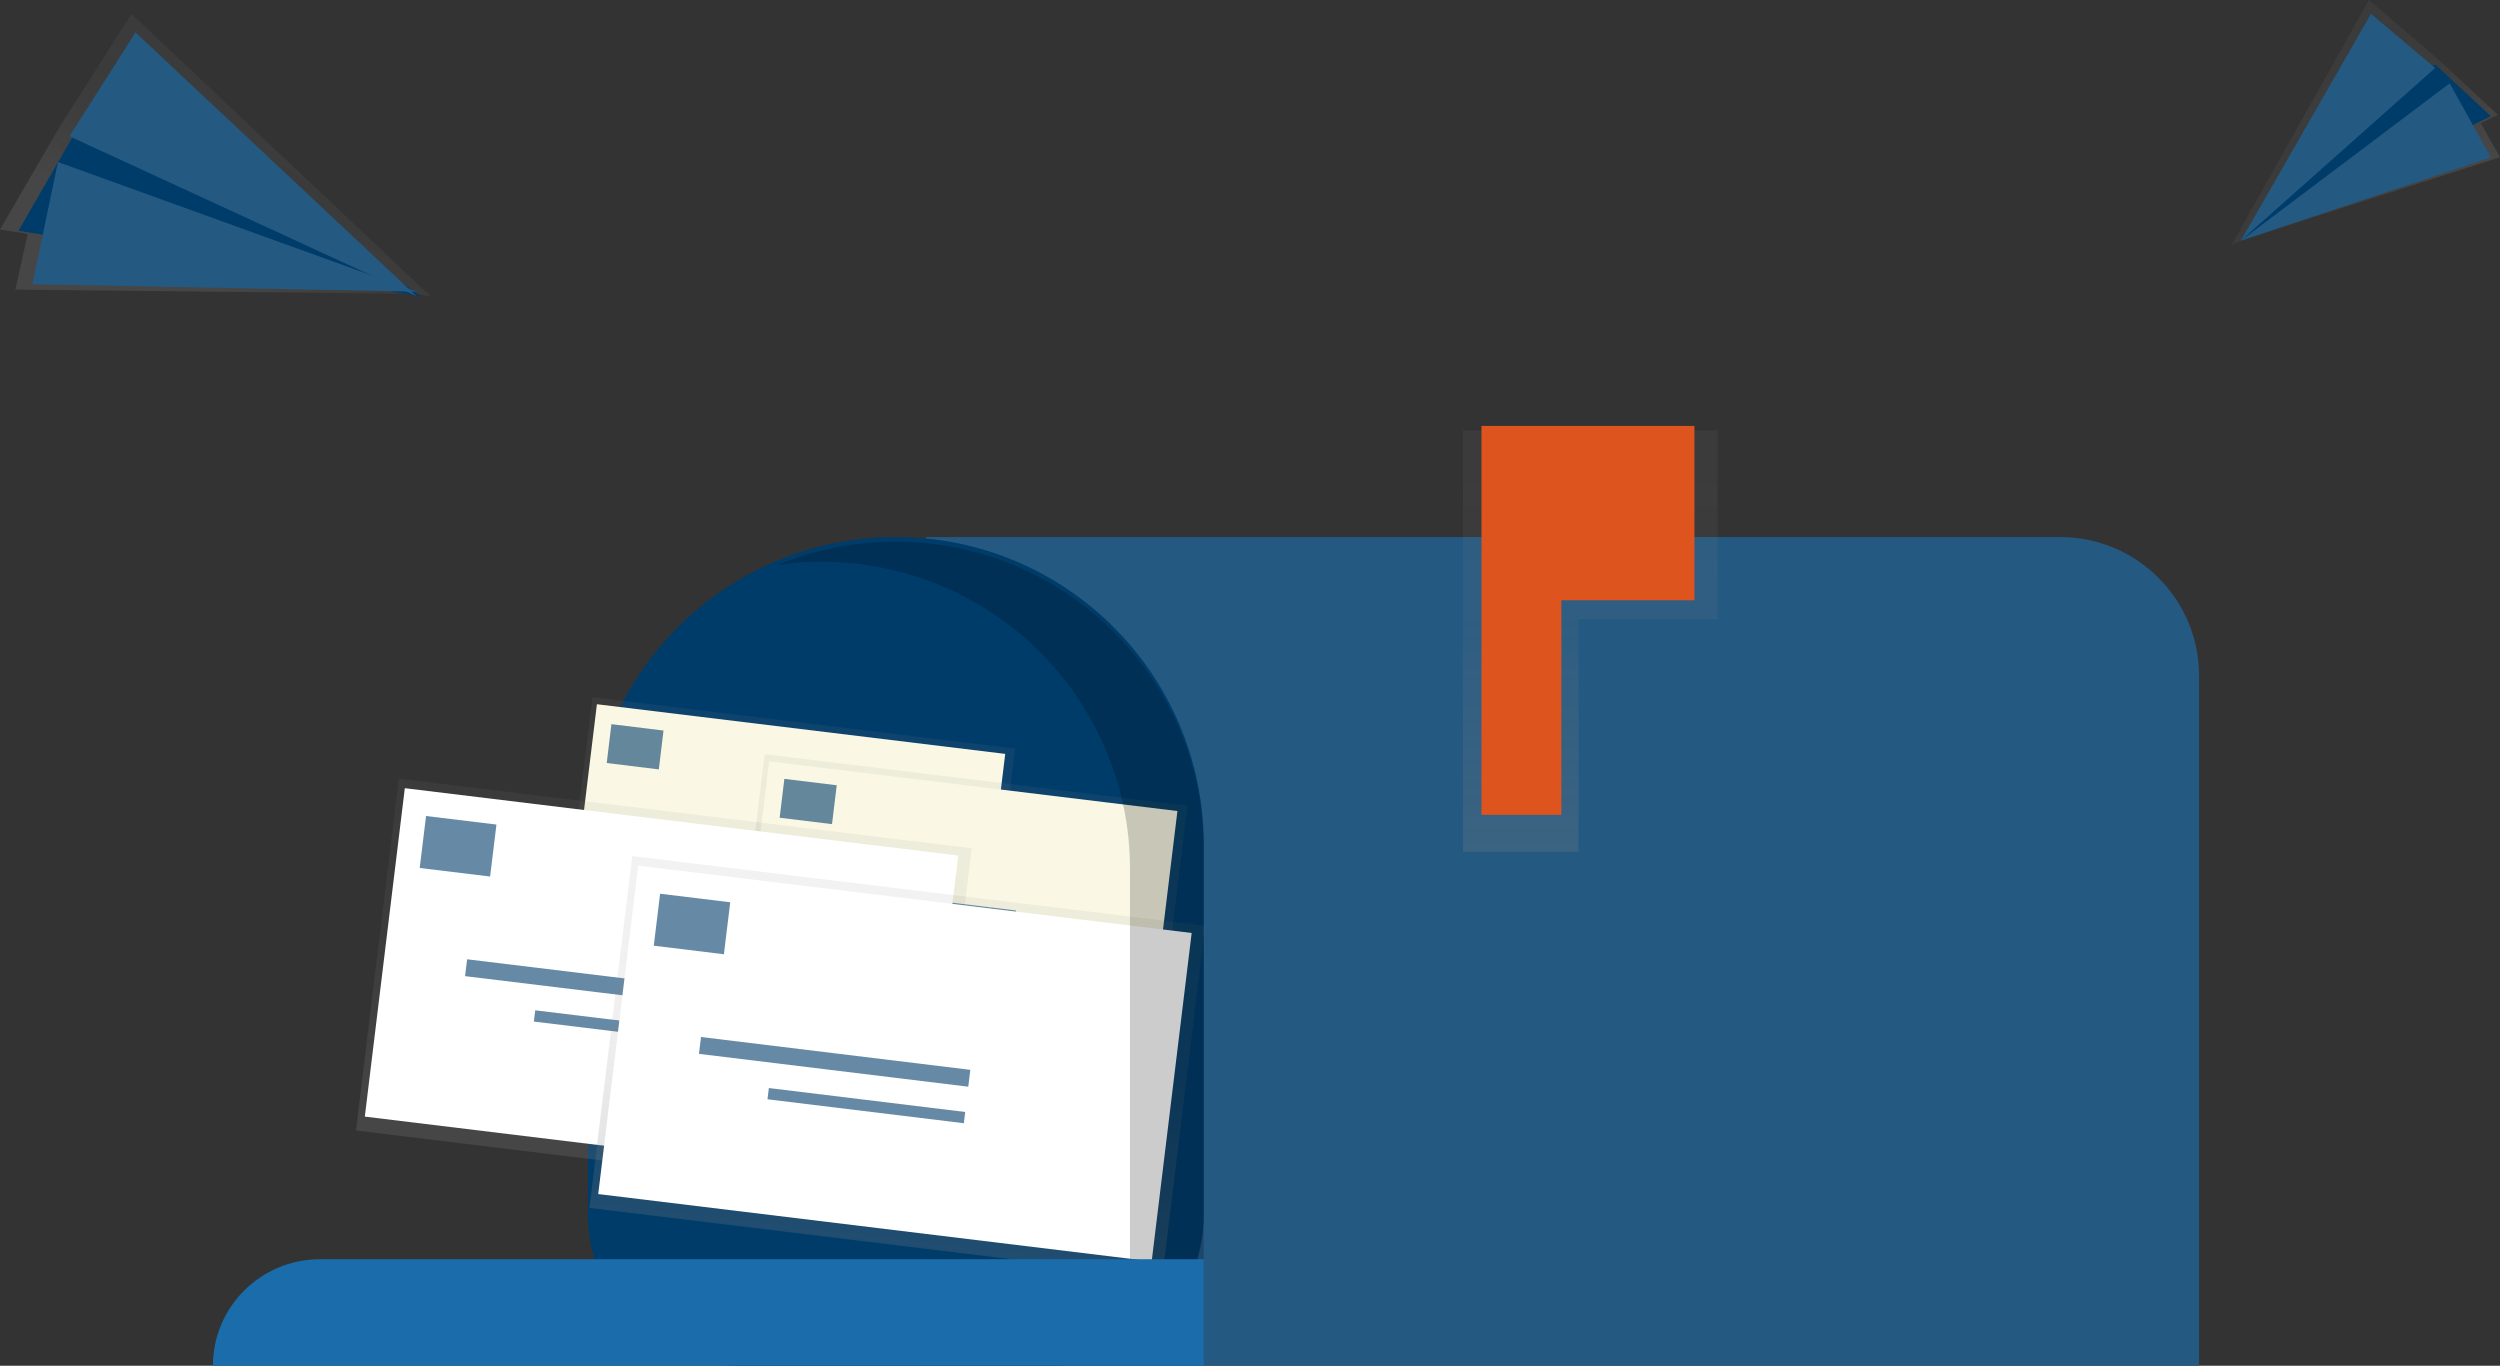 <svg xmlns="http://www.w3.org/2000/svg" width="540" height="295" viewBox="0 0 540 295">
    <rect x="0" y="0" width="540" height="295" fill="#333333" stroke="none"/>
    <defs>
        <linearGradient id="y8nvx5mh9a" x1="50%" x2="50%" y1="100%" y2="0%">
            <stop offset="0%" stop-color="gray" stop-opacity=".25"/>
            <stop offset="54%" stop-color="gray" stop-opacity=".12"/>
            <stop offset="100%" stop-color="gray" stop-opacity=".1"/>
        </linearGradient>
        <linearGradient id="wdzr31j2bb" x1="0%" x2="100%" y1="49.996%" y2="49.996%">
            <stop offset="0%" stop-color="gray" stop-opacity=".25"/>
            <stop offset="54%" stop-color="gray" stop-opacity=".12"/>
            <stop offset="100%" stop-color="gray" stop-opacity=".1"/>
        </linearGradient>
        <linearGradient id="lfwzn4pt2c" x1="0%" x2="100%" y1="50%" y2="50%">
            <stop offset="0%" stop-color="gray" stop-opacity=".25"/>
            <stop offset="54%" stop-color="gray" stop-opacity=".12"/>
            <stop offset="100%" stop-color="gray" stop-opacity=".1"/>
        </linearGradient>
        <linearGradient id="syk4h8aq6d" x1="0%" x2="100%" y1="50%" y2="50%">
            <stop offset="0%" stop-color="gray" stop-opacity=".25"/>
            <stop offset="54%" stop-color="gray" stop-opacity=".12"/>
            <stop offset="100%" stop-color="gray" stop-opacity=".1"/>
        </linearGradient>
        <linearGradient id="tvx9ly1lne" x1="73.613%" x2="16.596%" y1="88.474%" y2="43.753%">
            <stop offset="0%" stop-color="gray" stop-opacity=".25"/>
            <stop offset="54%" stop-color="gray" stop-opacity=".12"/>
            <stop offset="100%" stop-color="gray" stop-opacity=".1"/>
        </linearGradient>
        <linearGradient id="e8koqpncuf" x1="33.431%" x2="70.239%" y1="82.849%" y2="44.907%">
            <stop offset="0%" stop-color="gray" stop-opacity=".25"/>
            <stop offset="54%" stop-color="gray" stop-opacity=".12"/>
            <stop offset="100%" stop-color="gray" stop-opacity=".1"/>
        </linearGradient>
    </defs>
    <g fill="none">
        <path fill="#245982" d="M200 116h244.989C461.563 116 475 129.424 475 145.983V295H200V116z"/>
        <path fill="#003C6A" d="M193.5 116c36.727 0 66.5 29.729 66.5 66.4v80.103C260 280.451 245.43 295 227.455 295h-67.91C141.571 295 127 280.45 127 262.503v-80.102C127 145.729 156.773 116 193.5 116z"/>
        <path fill="#003C6A" d="M193.5 116c36.727 0 66.5 29.729 66.5 66.4v80.103C260 280.451 245.43 295 227.455 295h-67.91C141.571 295 127 280.45 127 262.503v-80.102C127 145.729 156.773 116 193.5 116z" opacity=".2"/>
        <path fill="url(#y8nvx5mh9a)" d="M371 93L336.627 93 316 93 316 133.794 316 184 340.965 184 340.965 133.794 371 133.794z"/>
        <path fill="#DE541E" d="M366 92L337.249 92 320 92 320 129.655 320 176 337.249 176 337.249 129.655 366 129.655z"/>
        <path fill="url(#wdzr31j2bb)" d="M141.967 138.188L198.452 138.192 198.458 230.154 141.973 230.15z" transform="rotate(-83.06 170.212 184.171)"/>
        <path fill="#FAF8E4" d="M143.484 139.217L196.197 139.221 196.203 228.065 143.49 228.061z" transform="rotate(-83.06 169.844 183.64)"/>
        <g fill="#003C6A" opacity=".6">
            <path d="M0.511 1.073L11.85 1.084 11.859 9.54 0.519 9.529z" transform="translate(131 156) rotate(-173.06 6.185 5.306)"/>
            <path d="M7.31 26.172L50.843 26.214 50.845 28.956 7.313 28.914z" transform="translate(131 156) rotate(-173.06 29.078 27.564)"/>
            <path d="M18.292 33.71L50.034 33.741 50.036 35.566 18.294 35.535z" transform="translate(131 156) rotate(-173.06 34.164 34.638)"/>
        </g>
        <path fill="url(#wdzr31j2bb)" d="M179.163 150.522L235.648 150.526 235.654 242.488 179.169 242.484z" transform="rotate(-83.06 207.408 196.505)"/>
        <path fill="#FAF8E4" d="M180.68 151.558L233.393 151.562 233.399 240.406 180.686 240.402z" transform="rotate(-83.06 207.04 195.982)"/>
        <g fill="#003C6A" opacity=".6">
            <path d="M0.868 0.894L12.264 0.898 12.267 9.354 0.871 9.35z" transform="translate(168 168) rotate(-173.06 6.568 5.124)"/>
            <path d="M7.701 26.003L51.45 26.019 51.451 28.761 7.702 28.745z" transform="translate(168 168) rotate(-173.06 29.576 27.382)"/>
            <path d="M18.723 33.536L50.623 33.548 50.623 35.373 18.724 35.362z" transform="translate(168 168) rotate(-173.06 34.673 34.455)"/>
        </g>
        <path fill="url(#lfwzn4pt2c)" d="M105.099 151.389L181.665 151.394 181.674 276.044 105.108 276.039z" transform="rotate(-83.06 143.386 213.717)"/>
        <path fill="#FFF" d="M107.159 152.774L178.62 152.779 178.628 273.206 107.168 273.201z" transform="rotate(-83.06 142.894 212.99)"/>
        <g fill="#003C6A" opacity=".6">
            <path d="M1.286 1.142L16.604 1.139 16.601 12.448 1.283 12.452z" transform="translate(90 176) rotate(-173.06 8.944 6.795)"/>
            <path d="M10.461 34.747L69.281 34.732 69.28 38.401 10.46 38.416z" transform="translate(90 176) rotate(-173.06 39.87 36.574)"/>
            <path d="M25.303 44.81L68.193 44.799 68.192 47.247 25.302 47.258z" transform="translate(90 176) rotate(-173.06 46.747 46.029)"/>
        </g>
        <path fill="url(#syk4h8aq6d)" d="M155.521 168.107L232.087 168.112 232.095 292.762 155.53 292.757z" transform="rotate(-83.06 193.808 230.435)"/>
        <path fill="#FFF" d="M157.573 169.506L229.034 169.511 229.042 289.938 157.581 289.933z" transform="rotate(-83.06 193.307 229.722)"/>
        <g fill="#003C6A" opacity=".6">
            <path d="M0.841 0.926L16.103 0.929 16.105 12.238 0.844 12.235z" transform="translate(141 193) rotate(-173.06 8.473 6.582)"/>
            <path d="M9.982 34.521L68.582 34.533 68.583 38.202 9.983 38.19z" transform="translate(141 193) rotate(-173.06 39.282 36.361)"/>
            <path d="M24.767 44.587L67.497 44.596 67.497 47.044 24.768 47.035z" transform="translate(141 193) rotate(-173.06 46.132 45.816)"/>
        </g>
        <path fill="#000" d="M193.395 117c-8.713-.007-17.342 1.695-25.395 5.008 3.137-.448 6.302-.675 9.47-.677 17.665 0 34.606 6.99 47.097 19.433s19.508 29.32 19.508 46.917V293H260V183.35c0-36.644-29.82-66.35-66.605-66.35z" opacity=".2"/>
        <path fill="#2078BB" d="M69.138 272H260v23H46c0-12.703 10.36-23 23.138-23z"/>
        <path fill="#003C6A" d="M69.138 272H260v23H46c0-12.703 10.36-23 23.138-23z" opacity=".2"/>
        <path fill="url(#tvx9ly1lne)" d="M484.177 51.933L482 53 482.249 52.551 482.059 52.61 482.33 52.411 511.671 0 526.671 12.84 539.545 24.797 535.85 26.607 540 33.957z"/>
        <path fill="#003C6A" d="M526.089 14L538 25.081 484 52 512.738 15.065z"/>
        <path fill="#003C6A" d="M526.089 14L538 25.081 484 52 512.738 15.065z" opacity=".2"/>
        <path fill="#245982" d="M512.128 3L484 52 526 14.674zM538 34.001L484 52 529.137 18z"/>
        <path fill="url(#e8koqpncuf)" d="M89.484 63.458L93 64 92.456 63.487 92.757 63.487 92.287 63.326 28.404 3 12.9 27.366 0 49.594 5.972 50.517 3.324 62.557z"/>
        <path fill="#003C6A" d="M15.868 29.28L4 49.842 91 64 34.966 25z"/>
        <path fill="#003C6A" d="M15.868 29.28L4 49.842 91 64 34.966 25z" opacity=".2"/>
        <path fill="#245982" d="M29.265 7L90 64 15 29.433z"/>
        <path fill="#245982" d="M7 61.383L90 63 12.519 35z"/>
    </g>
</svg>
